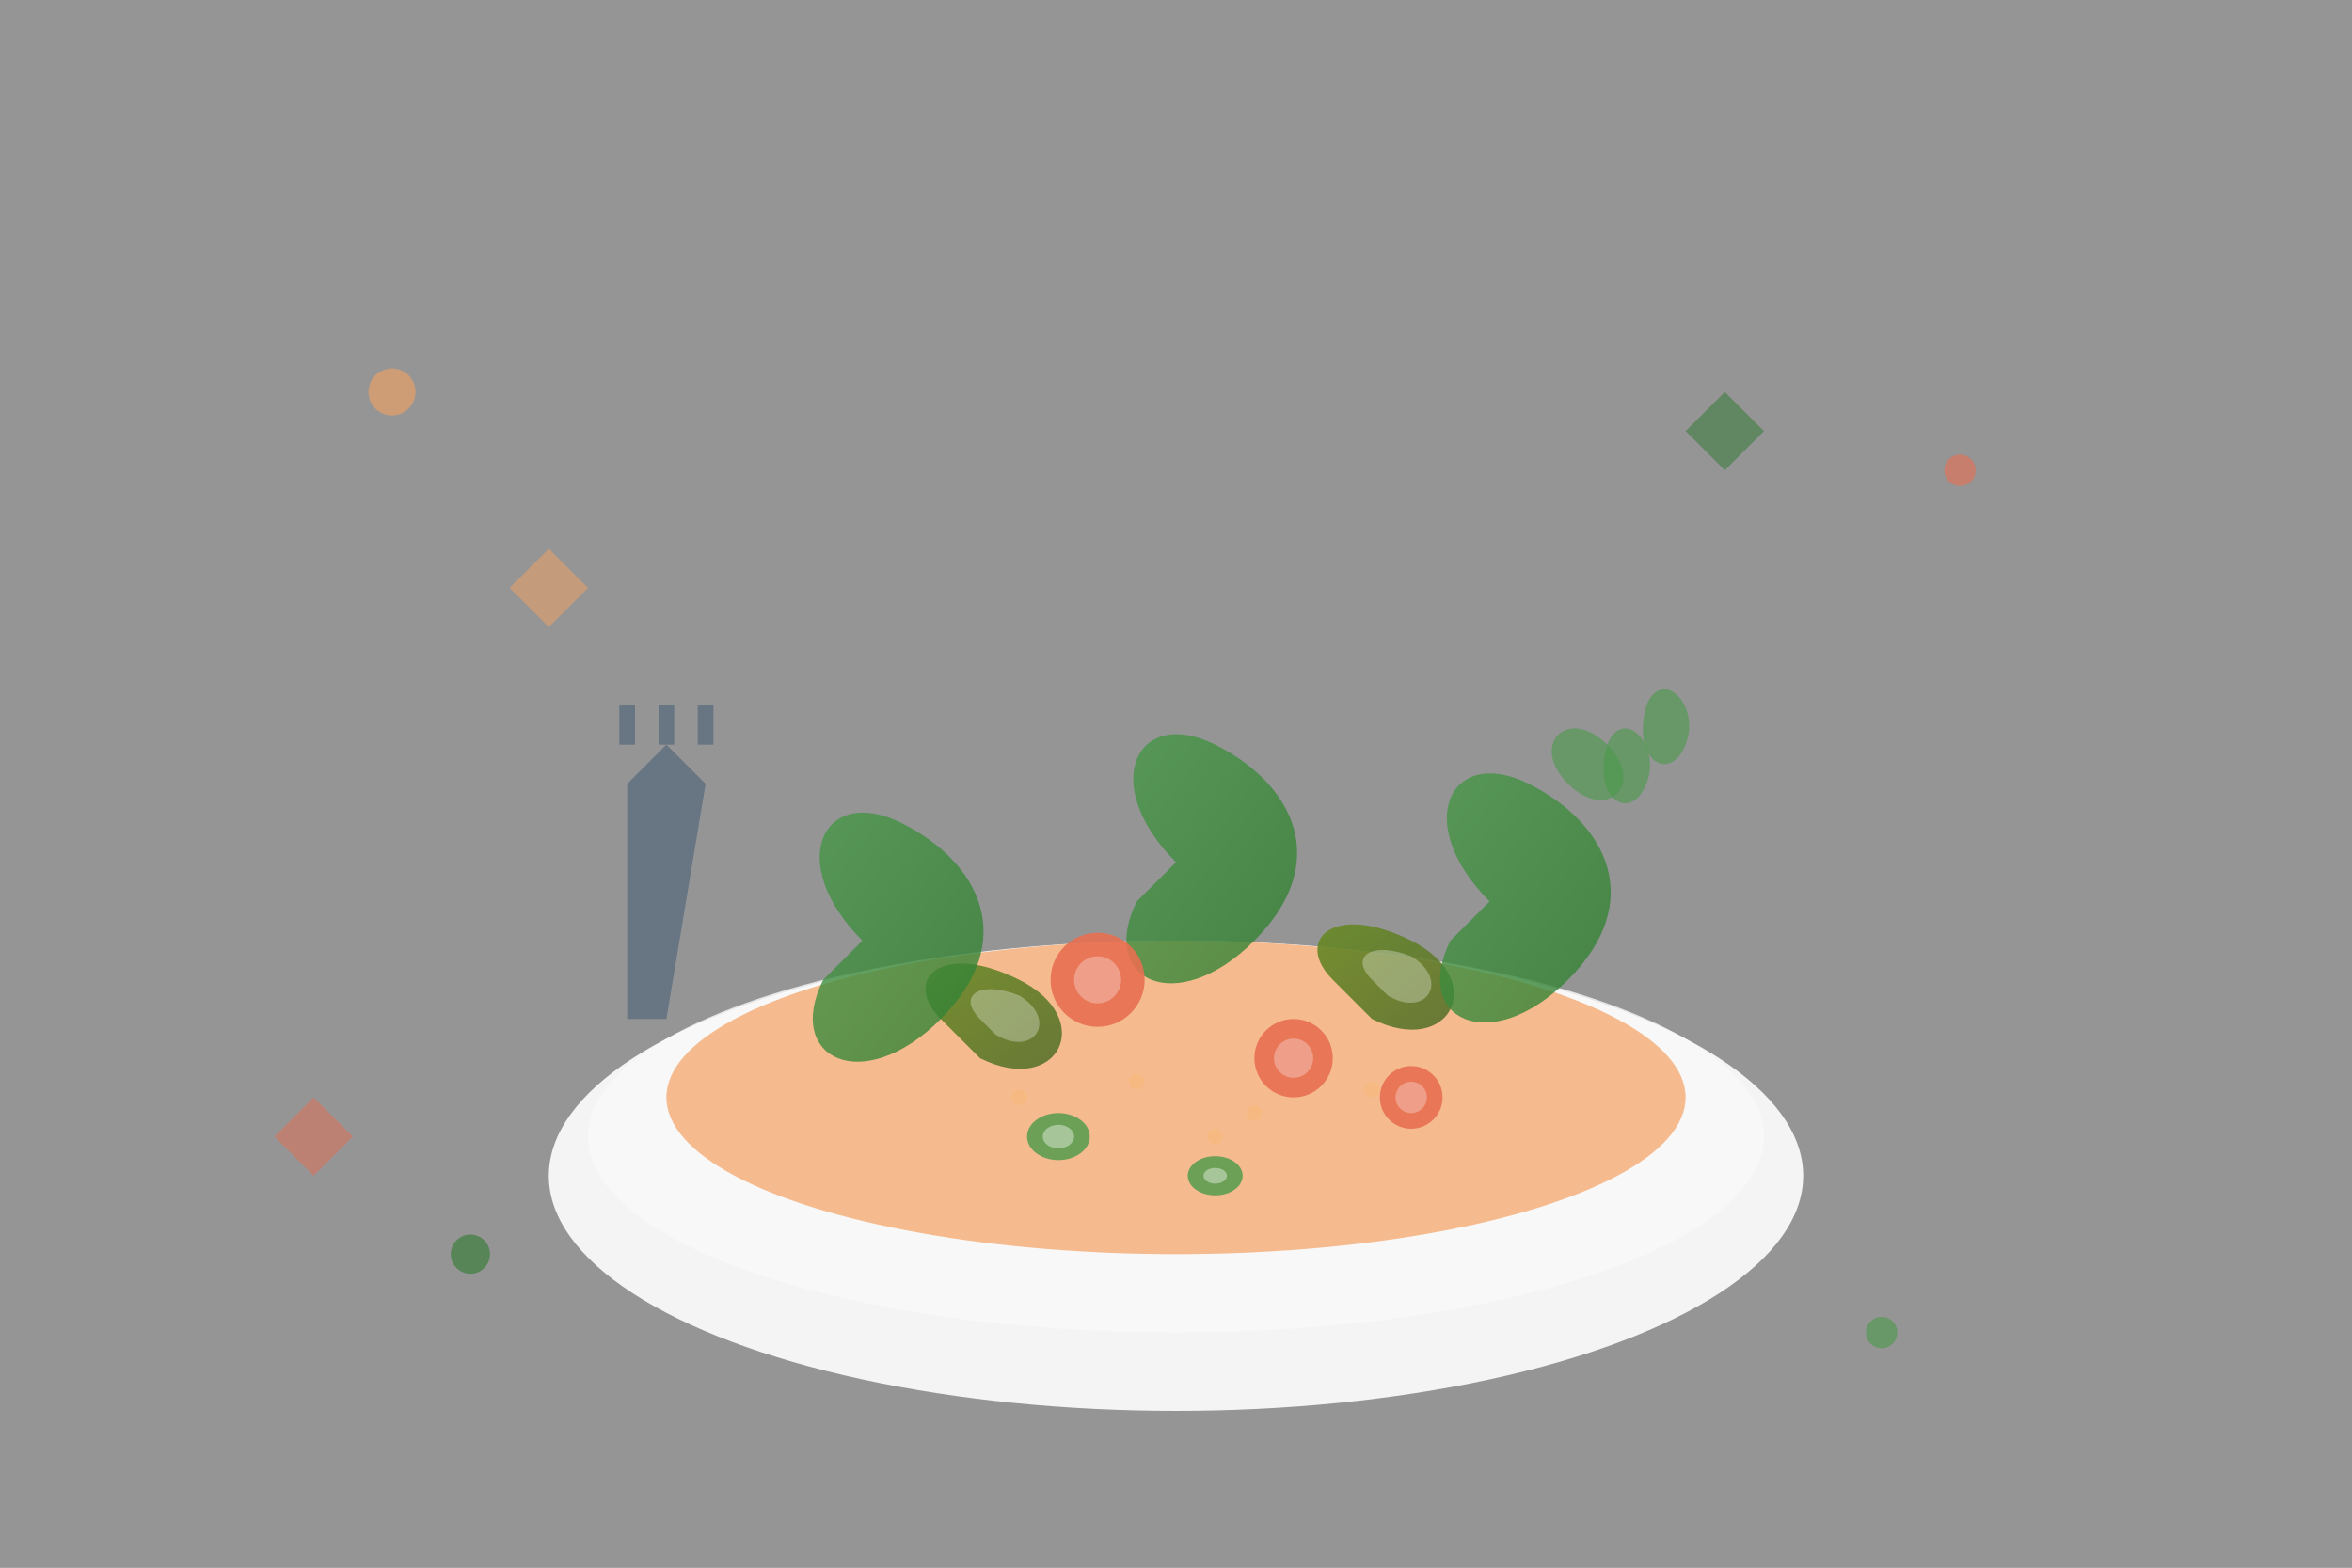 <svg xmlns="http://www.w3.org/2000/svg" viewBox="0 0 300 200" fill="none">
  <rect x="0" y="0" width="300" height="200" fill="#333333" stroke="none"/>
  <defs>
    <linearGradient id="saladGradient" x1="0%" y1="0%" x2="100%" y2="100%">
      <stop offset="0%" style="stop-color:#4a9a4a;stop-opacity:1" />
      <stop offset="100%" style="stop-color:#2d7a2d;stop-opacity:1" />
    </linearGradient>
    <linearGradient id="avocadoGradient" x1="0%" y1="0%" x2="100%" y2="100%">
      <stop offset="0%" style="stop-color:#6b8e23;stop-opacity:1" />
      <stop offset="100%" style="stop-color:#556b2f;stop-opacity:1" />
    </linearGradient>
  </defs>
  
  <!-- Background -->
  <rect x="0" y="0" width="300" height="200" fill="#f8f9fa" opacity="0.5"/>
  
  <!-- Salad bowl -->
  <ellipse cx="150" cy="150" rx="80" ry="30" fill="#fefefe" opacity="0.9"/>
  <ellipse cx="150" cy="145" rx="75" ry="25" fill="#f8f9fa" opacity="0.8"/>
  
  <!-- Quinoa base -->
  <ellipse cx="150" cy="140" rx="65" ry="20" fill="#f4a261" opacity="0.7"/>
  <circle cx="130" cy="140" r="1" fill="#f7b981" opacity="0.9"/>
  <circle cx="145" cy="138" r="1" fill="#f7b981" opacity="0.9"/>
  <circle cx="160" cy="142" r="1" fill="#f7b981" opacity="0.9"/>
  <circle cx="175" cy="139" r="1" fill="#f7b981" opacity="0.9"/>
  <circle cx="155" cy="145" r="1" fill="#f7b981" opacity="0.9"/>
  
  <!-- Avocado slices -->
  <path d="M120 130 C115 125, 120 120, 130 125 C140 130, 135 140, 125 135 C120 130, 120 130, 120 130 Z" fill="url(#avocadoGradient)" opacity="0.9"/>
  <path d="M125 130 C122 127, 125 125, 130 127 C135 130, 132 135, 127 132 C125 130, 125 130, 125 130 Z" fill="#fefefe" opacity="0.3"/>
  
  <path d="M170 125 C165 120, 170 115, 180 120 C190 125, 185 135, 175 130 C170 125, 170 125, 170 125 Z" fill="url(#avocadoGradient)" opacity="0.9"/>
  <path d="M175 125 C172 122, 175 120, 180 122 C185 125, 182 130, 177 127 C175 125, 175 125, 175 125 Z" fill="#fefefe" opacity="0.3"/>
  
  <!-- Lettuce leaves -->
  <path d="M110 120 C100 110, 105 100, 115 105 C125 110, 130 120, 120 130 C110 140, 100 135, 105 125 C110 120, 110 120, 110 120 Z" fill="url(#saladGradient)" opacity="0.8"/>
  <path d="M190 115 C180 105, 185 95, 195 100 C205 105, 210 115, 200 125 C190 135, 180 130, 185 120 C190 115, 190 115, 190 115 Z" fill="url(#saladGradient)" opacity="0.8"/>
  <path d="M150 110 C140 100, 145 90, 155 95 C165 100, 170 110, 160 120 C150 130, 140 125, 145 115 C150 110, 150 110, 150 110 Z" fill="url(#saladGradient)" opacity="0.8"/>
  
  <!-- Cherry tomatoes -->
  <circle cx="140" cy="125" r="6" fill="#e76f51" opacity="0.9"/>
  <circle cx="140" cy="125" r="3" fill="#fefefe" opacity="0.3"/>
  <circle cx="165" cy="135" r="5" fill="#e76f51" opacity="0.9"/>
  <circle cx="165" cy="135" r="2.5" fill="#fefefe" opacity="0.3"/>
  <circle cx="180" cy="140" r="4" fill="#e76f51" opacity="0.9"/>
  <circle cx="180" cy="140" r="2" fill="#fefefe" opacity="0.3"/>
  
  <!-- Cucumber slices -->
  <ellipse cx="135" cy="145" rx="4" ry="3" fill="#4a9a4a" opacity="0.8"/>
  <ellipse cx="135" cy="145" rx="2" ry="1.5" fill="#fefefe" opacity="0.4"/>
  <ellipse cx="155" cy="150" rx="3.5" ry="2.5" fill="#4a9a4a" opacity="0.8"/>
  <ellipse cx="155" cy="150" rx="1.5" ry="1" fill="#fefefe" opacity="0.4"/>
  
  <!-- Fork -->
  <path d="M80 100 L85 95 L90 100 L85 130 L80 130 Z" fill="#5d6d7e" opacity="0.8"/>
  <path d="M80 95 L80 90" stroke="#5d6d7e" stroke-width="2" opacity="0.8"/>
  <path d="M85 95 L85 90" stroke="#5d6d7e" stroke-width="2" opacity="0.8"/>
  <path d="M90 95 L90 90" stroke="#5d6d7e" stroke-width="2" opacity="0.8"/>
  
  <!-- Herbs garnish -->
  <path d="M200 100 C195 95, 200 90, 205 95 C210 100, 205 105, 200 100 Z" fill="#4a9a4a" opacity="0.6"/>
  <path d="M205 95 C207 90, 212 95, 210 100 C208 105, 203 102, 205 95 Z" fill="#4a9a4a" opacity="0.6"/>
  <path d="M210 90 C212 85, 217 90, 215 95 C213 100, 208 97, 210 90 Z" fill="#4a9a4a" opacity="0.6"/>
  
  <!-- Decorative elements -->
  <circle cx="50" cy="50" r="3" fill="#f4a261" opacity="0.6"/>
  <circle cx="250" cy="60" r="2" fill="#e76f51" opacity="0.6"/>
  <circle cx="60" cy="160" r="2.5" fill="#2d7a2d" opacity="0.6"/>
  <circle cx="240" cy="170" r="2" fill="#4a9a4a" opacity="0.6"/>
  
  <!-- Hand-drawn sparkles -->
  <path d="M70 70 L75 75 L70 80 L65 75 Z" fill="#f4a261" opacity="0.5"/>
  <path d="M220 50 L225 55 L220 60 L215 55 Z" fill="#2d7a2d" opacity="0.5"/>
  <path d="M40 140 L45 145 L40 150 L35 145 Z" fill="#e76f51" opacity="0.5"/>
</svg>
